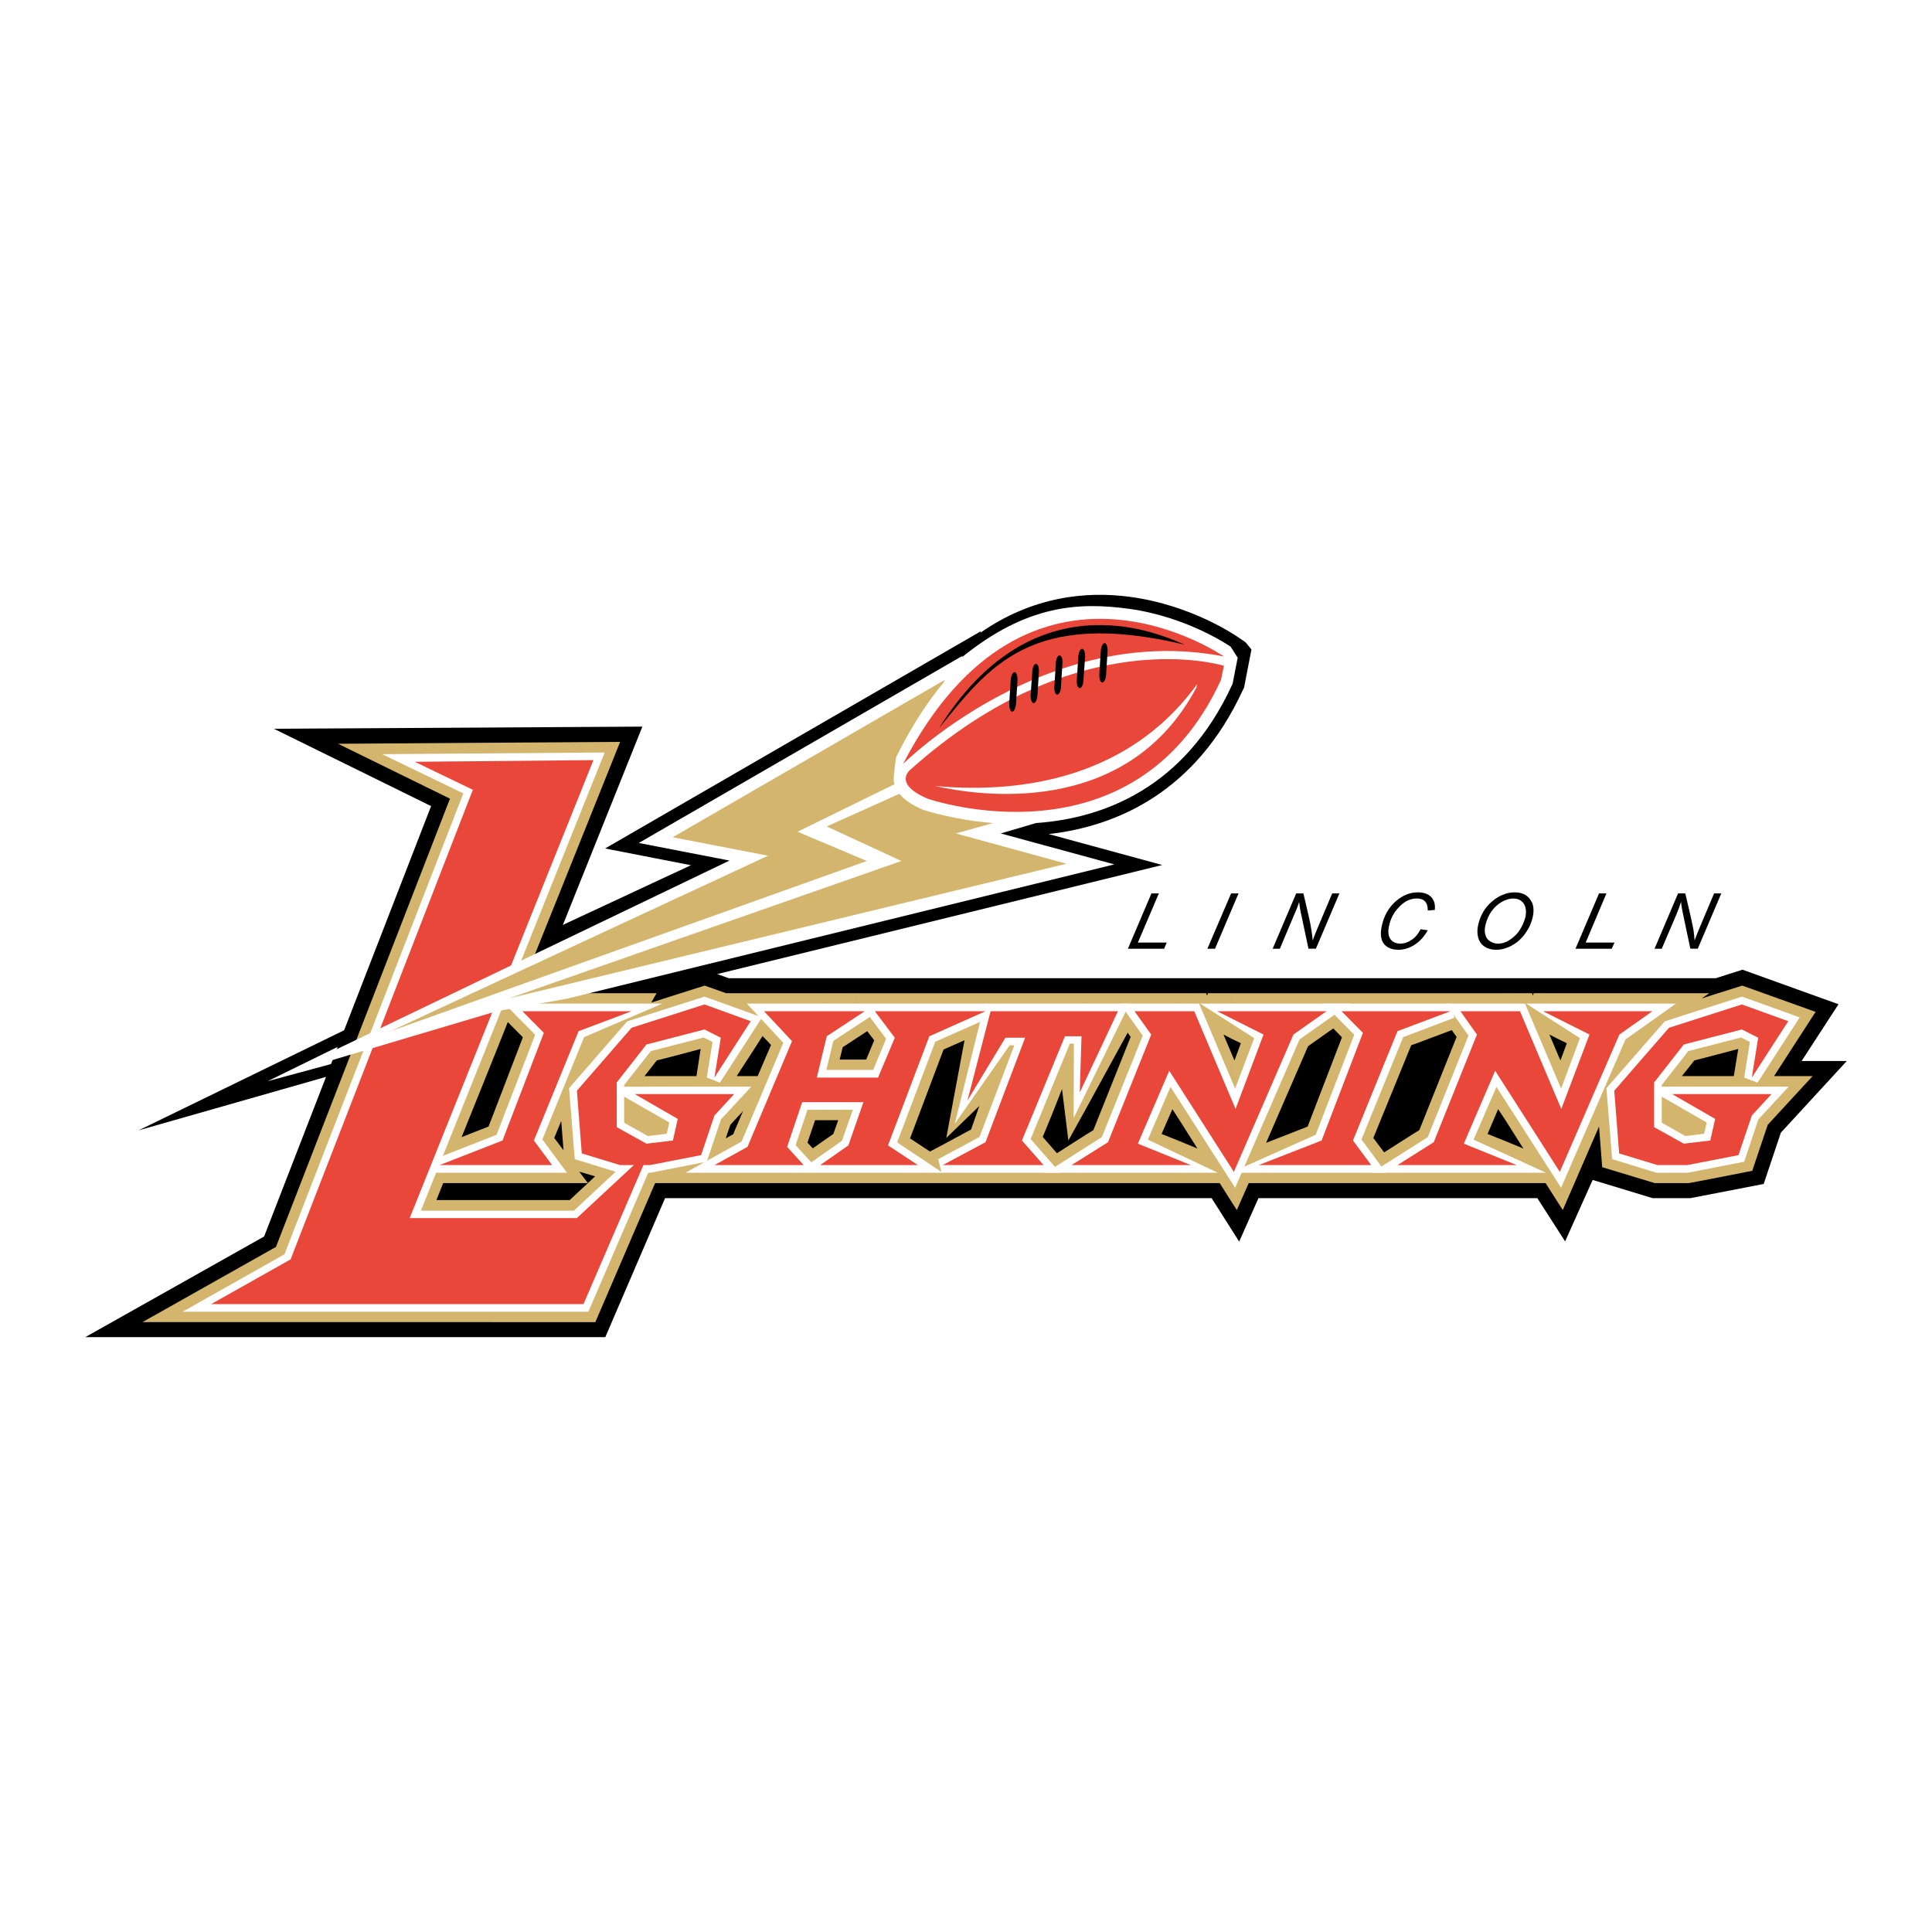 <?xml version="1.0" encoding="utf-8"?>
<!-- Generator: Adobe Illustrator 13.0.0, SVG Export Plug-In . SVG Version: 6.00 Build 14948)  -->
<!DOCTYPE svg PUBLIC "-//W3C//DTD SVG 1.0//EN" "http://www.w3.org/TR/2001/REC-SVG-20010904/DTD/svg10.dtd">
<svg version="1.0" id="Layer_1" xmlns="http://www.w3.org/2000/svg" xmlns:xlink="http://www.w3.org/1999/xlink" x="0px" y="0px"
	 width="192.756px" height="192.756px" viewBox="0 0 192.756 192.756" enable-background="new 0 0 192.756 192.756"
	 xml:space="preserve">
<g>
	<polygon fill-rule="evenodd" clip-rule="evenodd" fill="#FFFFFF" points="0,0 192.756,0 192.756,192.756 0,192.756 0,0 	"/>
	<polygon fill-rule="evenodd" clip-rule="evenodd" points="35.759,102.096 13.832,112.773 34.659,106.832 36.731,101.758 
		35.759,102.096 35.759,102.096 	"/>
	<polygon fill-rule="evenodd" clip-rule="evenodd" fill="#FFFFFF" points="36.625,103.006 26.709,107.869 35.695,105.438 
		36.625,103.006 36.625,103.006 	"/>
	<polygon fill-rule="evenodd" clip-rule="evenodd" points="173.85,96.747 183.427,100.193 179.748,105.859 184.252,105.859 
		177.676,113.008 175.964,118.123 168.647,119.541 164.884,119.541 158.9,117.723 156.151,123.854 153.382,119.541 137.989,119.541 
		137.354,119.541 125.557,119.541 123.633,123.875 120.884,119.541 105.428,119.541 104.836,119.541 95.532,119.541 93.587,119.541 
		81.535,119.541 79.928,119.541 66.354,119.541 60.391,133.41 8.504,133.41 26.35,123.367 43.011,80.424 27.322,72.707 
		64.091,72.495 54.027,97.594 67.538,97.594 70.35,96.747 72.697,97.594 86.081,97.594 88.28,97.594 98.323,97.594 112.024,97.594 
		112.469,97.594 119.552,97.594 121.116,97.594 132.407,97.594 134.226,97.594 144.544,97.594 144.713,97.594 152.071,97.594 
		153.636,97.594 171.186,97.594 173.85,96.747 173.85,96.747 	"/>
	<path fill-rule="evenodd" clip-rule="evenodd" d="M104.624,83.215l11.333,3.087l-59.266,14.526h-3.552l-0.042-0.254l-9.493,3.447
		l3.869-7.697l21.461-10.001l-8.563-1.67L97.858,62.98l-0.043,0.148l0,0c5.159-3.594,10.509-4.187,14.97-3.573
		c6.153,0.825,10.572,3.912,10.678,3.975l0,0l0.804,0.55l0.592,0.719l-0.739,3.806l-0.127,0.253l0,0
		C119.298,79.05,111.39,82.454,104.624,83.215L104.624,83.215L104.624,83.215L104.624,83.215z"/>
	<polygon fill-rule="evenodd" clip-rule="evenodd" points="112.532,94.654 114.879,89.136 115.619,89.136 113.525,94.041 
		116.401,94.041 116.147,94.654 112.532,94.654 112.532,94.654 	"/>
	<polygon fill-rule="evenodd" clip-rule="evenodd" points="120.461,94.654 122.829,89.136 123.568,89.136 121.222,94.654 
		120.461,94.654 120.461,94.654 	"/>
	<path fill-rule="evenodd" clip-rule="evenodd" d="M126.974,94.654l2.347-5.519h0.719l0.486,2.072l0,0
		c0.147,0.634,0.254,1.163,0.317,1.607c0.042,0.253,0.085,0.592,0.126,1.014c0.17-0.465,0.36-0.951,0.571-1.438l0,0l1.375-3.256
		h0.719l-2.348,5.519h-0.739l-0.677-3.193l0,0c-0.127-0.55-0.212-1.057-0.254-1.48c-0.105,0.36-0.275,0.804-0.508,1.312l0,0
		l-1.416,3.362H126.974L126.974,94.654L126.974,94.654z"/>
	<path fill-rule="evenodd" clip-rule="evenodd" d="M141.731,92.708l0.719,0.106l0,0c-0.359,0.634-0.803,1.12-1.332,1.458
		c-0.507,0.317-1.036,0.486-1.586,0.486c-0.676,0-1.163-0.211-1.479-0.613c-0.296-0.423-0.359-0.994-0.19-1.776
		c0.211-0.994,0.677-1.818,1.417-2.474c0.676-0.571,1.396-0.867,2.178-0.867c0.592,0,1.036,0.169,1.332,0.465
		c0.296,0.317,0.423,0.74,0.359,1.29l0,0l-0.698,0.063l0,0c0-0.402-0.084-0.719-0.274-0.909c-0.169-0.19-0.444-0.296-0.804-0.296
		c-0.677,0-1.29,0.296-1.84,0.909c-0.486,0.507-0.803,1.12-0.951,1.839c-0.127,0.571-0.063,1.015,0.148,1.311
		c0.211,0.296,0.55,0.444,0.994,0.444c0.38,0,0.761-0.127,1.12-0.38C141.203,93.533,141.499,93.174,141.731,92.708L141.731,92.708
		L141.731,92.708L141.731,92.708z"/>
	<path fill-rule="evenodd" clip-rule="evenodd" d="M150.189,89.178c0.296-0.105,0.613-0.148,0.93-0.148
		c0.677,0,1.205,0.232,1.522,0.677c0.36,0.444,0.444,1.057,0.275,1.818c-0.127,0.528-0.339,1.036-0.656,1.48
		c-0.232,0.359-0.507,0.655-0.803,0.909c-0.317,0.253-0.613,0.444-0.931,0.571c-0.105,0.042-0.232,0.084-0.338,0.127v-0.613
		c0.042-0.021,0.084-0.042,0.127-0.042c0.274-0.148,0.549-0.338,0.803-0.571c0.254-0.232,0.487-0.529,0.677-0.888
		c0.19-0.359,0.317-0.697,0.402-1.036c0.105-0.55,0.042-0.994-0.19-1.332c-0.232-0.317-0.571-0.486-1.036-0.486
		c-0.254,0-0.528,0.063-0.782,0.169V89.178L150.189,89.178L150.189,89.178z M147.461,92.35c0.212-0.994,0.677-1.797,1.375-2.389
		c0.423-0.381,0.888-0.635,1.354-0.783v0.634c-0.296,0.105-0.613,0.317-0.909,0.571c-0.55,0.508-0.909,1.163-1.1,2.009l0,0l0,0
		c-0.063,0.317-0.063,0.613,0.021,0.888c0.062,0.275,0.231,0.486,0.465,0.634c0.232,0.148,0.486,0.232,0.782,0.232
		c0.254,0,0.507-0.042,0.74-0.148v0.613c-0.296,0.106-0.613,0.148-0.931,0.148c-0.443,0-0.825-0.105-1.142-0.317
		c-0.317-0.212-0.528-0.508-0.635-0.888C147.377,93.174,147.377,92.772,147.461,92.35L147.461,92.35L147.461,92.35L147.461,92.35z"
		/>
	<polygon fill-rule="evenodd" clip-rule="evenodd" points="157.188,94.654 159.535,89.136 160.274,89.136 158.203,94.041 
		161.078,94.041 160.804,94.654 157.188,94.654 157.188,94.654 	"/>
	<path fill-rule="evenodd" clip-rule="evenodd" d="M165.074,94.654l2.347-5.519h0.72l0.486,2.072l0,0
		c0.147,0.634,0.254,1.163,0.338,1.607c0.043,0.253,0.063,0.592,0.105,1.014c0.17-0.465,0.359-0.951,0.571-1.438l0,0l1.374-3.256
		h0.719l-2.347,5.519h-0.74l-0.677-3.193l0,0c-0.126-0.55-0.211-1.057-0.254-1.48c-0.105,0.36-0.274,0.804-0.485,1.312l0,0
		l-1.438,3.362H165.074L165.074,94.654L165.074,94.654z"/>
	<path fill-rule="evenodd" clip-rule="evenodd" fill="#D3B56E" d="M170.614,117.637v-10.275h2.368l0.443-2.707l0,0l-2.812,0.74
		v-6.047l3.214-1.014l7.315,2.621L177,107.361h3.848l-4.482,4.863l-1.544,4.588L170.614,117.637L170.614,117.637L170.614,117.637z
		 M170.614,99.348v6.047l-1.564,0.402l-1.248,1.564h2.812v10.275l-2.114,0.402h-3.404l-5.244-1.586l-0.316-4.059l-3.616,8.33
		l-0.465-0.719v-14.738l0.232,0.529l0,0l0.635-1.713l-0.867-0.422v-4.568h15.075l-0.761,0.529L170.614,99.348L170.614,99.348
		L170.614,99.348z M155.454,99.094v4.568l-0.867-0.445l0.867,2.051v14.738l-1.248-1.967h-3.995v-4.186l1.775,0.738l0,0l-1.775-2.811
		V99.094h2.643l0.105,0.254l0,0l0.043-0.254H155.454L155.454,99.094L155.454,99.094z M150.211,99.094v12.688l-0.741-1.121
		l-1.057,2.473l1.798,0.721v4.186h-9.029v-5.031l0.423-0.254l3.722-9.305l-0.486-0.676l-3.658,1.375v-5.055h3.362h0.169H150.211
		L150.211,99.094L150.211,99.094z M141.182,99.094v5.055l-0.38,0.125l0,0l-3.785,9.262l1.078,1.438l3.087-1.965v5.031h-3.192h-0.635
		h-7.252v-5.498l0.359-0.146l0,0l3.425-8.902l-0.866-0.889l-2.517,1.777l-0.401,0.93v-6.217h2.305h1.818H141.182L141.182,99.094
		L141.182,99.094z M130.103,99.094v6.217l-3.785,8.711l3.785-1.48v5.498h-5.519l-1.185,2.686l-0.465-0.719v-14.738l0.232,0.529l0,0
		l0.635-1.713l-0.867-0.422v-4.568H130.103L130.103,99.094L130.103,99.094z M122.935,99.094v4.568l-0.867-0.445l0.867,2.051v14.738
		l-1.247-1.967h-3.997v-4.186l1.776,0.738l0,0l-1.776-2.811V99.094h2.644l0.105,0.254l0.063-0.254H122.935L122.935,99.094
		L122.935,99.094z M117.69,99.094v12.688l-0.719-1.121l-1.078,2.473l1.797,0.721v4.186h-9.261v-4.885l0.655-0.4l3.722-9.305
		l-0.296-0.422l-4.081,7.443V99.094h3.595h0.444H117.69L117.69,99.094L117.69,99.094z M108.43,99.094v11.377l-1.839,3.318
		l-0.635-5.139l0,0c-0.74,1.924-1.586,3.998-1.924,4.779l0,0l0,0l1.417,1.629l2.98-1.904v4.885h-3.002h-0.592h-9.304h-1.269v-3.934
		l2.622-1.416l0.825-2.348l-3.298,3.193l1.818-9.746l-1.966,0.865v-5.561h4.06H108.43L108.43,99.094L108.43,99.094z M94.264,99.094
		v5.561l-0.127,0.064l-3.341,8.859l1.987,1.311l0,0l1.48-0.783v3.934h-0.677h-8.098v-12.326h0.931l0,0l0.803-1.924l-0.698-0.91
		l-1.036,0.678v-4.463h0.592h2.199H94.264L94.264,99.094L94.264,99.094z M85.489,99.094v4.463l-1.417,0.93l-0.296,1.227h1.712
		v12.326h-3.404v-4.166l1.058-0.74l0.486-1.373l0,0h-1.543V99.094H85.489L85.489,99.094L85.489,99.094z M82.084,99.094v12.666
		h-0.761L80.562,114l0.528,0.572l0.994-0.699v4.166h-0.549h-1.607h-4.715v-10.678h0.381l0,0l1.332-3.107l-0.846-0.889l-0.867,1.354
		v-5.625H82.084L82.084,99.094L82.084,99.094z M75.213,99.094v5.625l-1.713,2.643h1.713v10.678h-1.945v-5.158l0.867-2.031l0,0
		l-0.867,0.932V99.094H75.213L75.213,99.094L75.213,99.094z M73.268,99.094v12.688l-0.401,0.443l-0.465,1.354l0.761-0.424
		l0.105-0.273v5.158h-6.153v-10.678h2.368l0.423-2.707l0,0l-2.791,0.74v-6.047l3.193-1.014l2.136,0.76H73.268L73.268,99.094
		L73.268,99.094z M67.115,99.348v6.047l-1.585,0.402l-1.227,1.564h2.812v10.678H65.36l-5.962,13.871H55.76v-12.18h1.079l2.537-2.367
		l-1.586-0.467l0,0l0.867,1.143H55.76v-3.891l0.465,0.613l0,0l-0.232-2.918l-0.233,0.57v-13.32h9.748l-0.529,0.932L67.115,99.348
		L67.115,99.348L67.115,99.348L67.115,99.348z M55.76,89.262V74.06l6.111-0.042L55.76,89.262L55.76,89.262L55.76,89.262z
		 M49.121,111.422l3.045-7.93l-1.501-1.521l-1.544,3.869V74.102l6.639-0.042v15.202l-3.954,9.832h3.954v13.32l-0.465,1.121
		l0.465,0.613v3.891h-6.639V111.422L49.121,111.422L49.121,111.422L49.121,111.422z M55.76,119.73v12.18h-6.639v-12.18H55.76
		L55.76,119.73L55.76,119.73z M46.055,113.451l2.686-1.057l0.38-0.973v6.617h-4.905l-0.676,1.691h5.582v12.18H14.213l13.321-7.506
		l17.359-44.72l-11.164-5.476l15.393-0.106v31.738L46.055,113.451L46.055,113.451L46.055,113.451z"/>
	<polygon fill-rule="evenodd" clip-rule="evenodd" fill="#FFFFFF" points="41.996,120.787 57.262,120.787 64.408,114.127 
		65.571,114.932 58.7,130.873 18.209,130.873 28.379,125.143 46.225,79.156 38.126,75.244 60.328,75.075 41.996,120.787 
		41.996,120.787 	"/>
	<polygon fill-rule="evenodd" clip-rule="evenodd" fill="#FFFFFF" points="54.111,113.684 56.564,117.004 42.905,117.004 
		43.455,115.607 49.544,113.219 53.393,103.238 50.327,100.131 66.079,100.131 58.277,103.471 54.111,113.684 54.111,113.684 	"/>
	<path fill-rule="evenodd" clip-rule="evenodd" fill="#FFFFFF" d="M64.535,113.281l0.106,0.064l1.881-0.232l0.254-1.121
		l-2.242-1.289v-2.285h10.424l-3.023,3.256l-1.417,4.23l-5.625,1.1h-0.359V113.281L64.535,113.281L64.535,113.281L64.535,113.281z
		 M64.535,105.373v-4.102l5.751-1.838l5.751,2.07l-4.208,6.514l-1.311-0.508l0.571-3.553l-0.888-0.443l0,0l-5.265,1.354
		L64.535,105.373L64.535,105.373L64.535,105.373z M62.273,112.014l2.262,1.268v3.723h-2.791l-4.398-1.354l-0.571-7.084l5.793-6.66
		l1.966-0.635v4.102l-2.262,2.877v0.168h2.262v2.285l-2.262-1.291V112.014L62.273,112.014L62.273,112.014z"/>
	<path fill-rule="evenodd" clip-rule="evenodd" fill="#FFFFFF" d="M85.426,117.004v-10.256h1.691l1.29-3.107l-1.628-2.178
		l-1.353,0.887v-2.219h0.655h2.199l0,0h10.17l0.296,1.395l-5.434,2.41l-3.806,10.043l4.546,3.025H85.426L85.426,117.004
		L85.426,117.004z M84.009,113.811l1.078-3.088h-2.854v-10.592h3.193v2.219l-2.284,1.502l-0.698,2.896l0,0h2.982v10.256h-3.193
		v-1.945L84.009,113.811L84.009,113.811L84.009,113.811L84.009,113.811z M82.233,110.723h-1.67l-1.184,3.531l1.564,1.713l1.29-0.908
		v1.945h-0.698h-1.607H68.384l5.603-3.109l4.165-9.854l-3.637-3.91h7.718V110.723L82.233,110.723z"/>
	<polygon fill-rule="evenodd" clip-rule="evenodd" fill="#FFFFFF" points="107.119,111.549 107.141,104.127 106.738,104.127 
		102.827,113.641 105.766,117.004 93.946,117.004 93.608,115.65 97.731,113.43 101.198,104.295 100.733,104.295 95.257,112.119 
		98.238,100.131 112.701,100.131 107.119,111.549 107.119,111.549 	"/>
	<polygon fill-rule="evenodd" clip-rule="evenodd" fill="#FFFFFF" points="135.833,113.684 138.285,117.004 122.787,117.004 
		131.266,113.219 135.113,103.238 132.048,100.131 144.84,100.131 145.094,101.547 139.998,103.471 135.833,113.684 
		135.833,113.684 	"/>
	<path fill-rule="evenodd" clip-rule="evenodd" fill="#FFFFFF" d="M168.034,113.281l0.127,0.064l1.861-0.232l0.254-1.121
		l-2.242-1.289v-2.285h10.424l-3.023,3.256l-1.416,4.23l-5.604,1.1h-0.381V113.281L168.034,113.281L168.034,113.281L168.034,113.281
		z M168.034,105.395v-4.123l5.772-1.838l5.752,2.07l-4.208,6.514l-1.332-0.508l0.57-3.553l-0.888-0.443l0,0l-5.265,1.354
		L168.034,105.395L168.034,105.395L168.034,105.395z M165.793,112.014l2.241,1.268v3.723h-2.77l-4.419-1.354l-0.571-7.084
		l5.814-6.66l1.945-0.635v4.123l-2.241,2.855v0.168h2.241v2.285l-2.241-1.291V112.014L165.793,112.014L165.793,112.014z"/>
	<polygon fill-rule="evenodd" clip-rule="evenodd" fill="#FFFFFF" points="125.134,103.576 119.742,100.131 134.712,100.131 
		129.658,103.703 123.23,118.504 116.782,108.439 114.52,113.705 121.497,117.004 104.328,117.004 109.932,113.451 114.012,103.322 
		111.729,100.131 119.637,100.131 123.23,108.609 125.134,103.576 125.134,103.576 	"/>
	<polygon fill-rule="evenodd" clip-rule="evenodd" fill="#FFFFFF" points="157.632,103.576 152.261,100.131 167.21,100.131 
		162.178,103.703 155.75,118.504 149.301,108.439 147.018,113.705 154.249,117.004 136.848,117.004 142.45,113.451 146.51,103.322 
		144.247,100.131 152.155,100.131 155.75,108.609 157.632,103.576 157.632,103.576 	"/>
	<polygon fill-rule="evenodd" clip-rule="evenodd" fill="#E8473A" points="41.383,76.005 47.176,78.796 28.993,125.65 
		21.063,130.113 58.213,130.113 64.831,114.762 57.558,121.527 40.875,121.527 59.207,75.836 41.383,76.005 41.383,76.005 	"/>
	<polygon fill-rule="evenodd" clip-rule="evenodd" fill="#E8473A" points="63.013,100.891 52.124,100.891 54.259,103.049 
		50.136,113.789 43.856,116.242 55.084,116.242 53.266,113.789 57.727,102.879 63.013,100.891 63.013,100.891 	"/>
	<polygon fill-rule="evenodd" clip-rule="evenodd" fill="#E8473A" points="71.28,107.51 71.915,103.535 70.287,102.709 
		64.493,104.211 61.533,107.996 61.533,112.457 64.493,114.105 67.136,113.789 67.622,111.633 63.33,109.158 73.247,109.158 
		71.28,111.295 69.948,115.248 64.831,116.242 61.871,116.242 58.044,115.078 57.558,108.82 63.013,102.541 70.287,100.215 
		74.896,101.885 71.28,107.51 71.28,107.51 	"/>
	<polygon fill-rule="evenodd" clip-rule="evenodd" fill="#E8473A" points="86.271,100.891 76.228,100.891 79.019,103.873 
		74.579,114.424 71.28,116.242 80.182,116.242 78.532,114.424 80.034,109.963 86.145,109.963 84.643,114.275 81.831,116.242 
		91.578,116.242 88.597,114.275 92.72,103.387 98.323,100.891 87.286,100.891 89.273,103.535 87.604,107.51 81.493,107.51 
		82.486,103.387 86.271,100.891 86.271,100.891 	"/>
	<polygon fill-rule="evenodd" clip-rule="evenodd" fill="#E8473A" points="111.538,100.891 98.831,100.891 96.526,109.793 
		100.311,103.535 102.277,103.535 98.323,113.959 94.052,116.242 104.116,116.242 101.96,113.789 106.252,103.387 107.901,103.387 
		107.732,108.99 111.538,100.891 111.538,100.891 	"/>
	<polygon fill-rule="evenodd" clip-rule="evenodd" fill="#E8473A" points="144.713,100.891 133.845,100.891 135.98,103.049 
		131.857,113.789 125.578,116.242 136.805,116.242 134.986,113.789 139.427,102.879 144.713,100.891 144.713,100.891 	"/>
	<polygon fill-rule="evenodd" clip-rule="evenodd" fill="#E8473A" points="174.779,107.51 175.414,103.535 173.786,102.709 
		167.992,104.211 165.032,107.996 165.032,112.457 167.992,114.105 170.635,113.789 171.122,111.633 166.829,109.158 
		176.746,109.158 174.779,111.295 173.447,115.248 168.331,116.242 165.37,116.242 161.543,115.078 161.057,108.82 166.513,102.541 
		173.786,100.215 178.416,101.885 174.779,107.51 174.779,107.51 	"/>
	<polygon fill-rule="evenodd" clip-rule="evenodd" fill="#E8473A" points="119.149,100.891 113.188,100.891 114.857,103.217 
		110.545,113.959 106.907,116.242 118.812,116.242 113.525,114.105 116.655,106.832 123.104,116.918 129.045,103.217 
		132.344,100.891 121.434,100.891 126.063,103.217 123.272,110.639 119.149,100.891 119.149,100.891 	"/>
	<polygon fill-rule="evenodd" clip-rule="evenodd" fill="#E8473A" points="151.647,100.891 145.707,100.891 147.355,103.217 
		143.043,113.959 139.427,116.242 151.331,116.242 146.045,114.105 149.174,106.832 155.623,116.918 161.564,103.217 
		164.863,100.891 153.953,100.891 158.583,103.217 155.771,110.639 151.647,100.891 151.647,100.891 	"/>
	<path fill-rule="evenodd" clip-rule="evenodd" fill="#FFFFFF" d="M123.484,65.624l-0.508,2.601l-0.062,0.127l0,0
		c-4.736,10.297-12.877,13.299-19.559,13.765l0,0l-3.51,1.036l11.333,3.087L56.543,99.645l-6.999,1.246l-19.41,5.773l3.552-2.029
		l39.095-18.776l-9.05-1.755l32.329-18.691l-0.127,0.19l0,0c6.513-5.286,11.692-5.54,16.704-4.863
		c5.856,0.804,10.086,3.742,10.149,3.785l0,0L123.484,65.624L123.484,65.624L123.484,65.624z"/>
	<path fill-rule="evenodd" clip-rule="evenodd" fill="#D3B56E" d="M94.242,67.844l-0.063,0.211l0,0
		c-1.67,1.987-3.277,4.461-4.778,7.506c0,0-0.211,1.438-0.232,2.051c-0.021,0.211,0.021,0.422,0.063,0.634l0,0l-9.663,4.736
		l6.914,2.918l-47.51,16.979l37.657-17.507l-9.515-1.839L94.242,67.844L94.242,67.844L94.242,67.844z"/>
	<path fill-rule="evenodd" clip-rule="evenodd" fill="#D3B56E" d="M106.4,86.175L50.792,99.602L89.929,85.9l-7.443-3.446
		l7.252-3.256l0,0c0.507,0.635,1.332,1.163,2.389,1.607c0.042,0,2.918,0.994,6.956,1.311l0,0l-3.721,1.036L106.4,86.175
		L106.4,86.175L106.4,86.175z"/>
	<path fill-rule="evenodd" clip-rule="evenodd" fill="#E8473A" d="M122.11,65.497c0,0-19.432-13.511-32.012,10.72
		C90.098,76.217,104.35,62.029,122.11,65.497L122.11,65.497L122.11,65.497L122.11,65.497z"/>
	<path fill-rule="evenodd" clip-rule="evenodd" fill="#E8473A" d="M122.11,66.427c0,0-14.568-4.589-31.251,10.339
		c0,0-1.882,1.396,1.691,2.918c0,0,20.53,7.146,29.264-11.84l0,0L122.11,66.427L122.11,66.427L122.11,66.427z"/>
	<path fill-rule="evenodd" clip-rule="evenodd" d="M93.693,72.644c5.391-8.627,11.798-10.53,16.978-10.255
		c2.854,0.148,5.392,0.994,7.211,1.797l0,0l0.296,0.127l0,0C102.764,60.655,98.598,66.618,93.693,72.644L93.693,72.644
		L93.693,72.644L93.693,72.644z"/>
	<path fill-rule="evenodd" clip-rule="evenodd" fill="#FFFFFF" d="M119.361,68.605c-6.978,13.172-22.011,10.741-26.07,9.811
		c7.253,0.677,18.882-0.105,26.154-10.17l0,0L119.361,68.605L119.361,68.605L119.361,68.605z"/>
	<path fill-rule="evenodd" clip-rule="evenodd" d="M101.241,67.062c0.169,0.021,0.296,0.401,0.274,0.825l0,0l-0.147,2.347l0,0
		c-0.042,0.444-0.212,0.782-0.402,0.761c-0.169-0.021-0.296-0.402-0.274-0.825l0,0l0.148-2.368l0,0
		C100.882,67.378,101.051,67.04,101.241,67.062L101.241,67.062L101.241,67.062L101.241,67.062L101.241,67.062z"/>
	<path fill-rule="evenodd" clip-rule="evenodd" d="M103.377,66.236c0.19,0.021,0.296,0.381,0.274,0.825l0,0l-0.148,2.347l0,0
		c-0.042,0.444-0.211,0.761-0.401,0.74c-0.169-0.021-0.296-0.381-0.274-0.825l0,0l0.169-2.347l0,0
		C103.018,66.554,103.187,66.215,103.377,66.236L103.377,66.236L103.377,66.236L103.377,66.236L103.377,66.236z"/>
	<path fill-rule="evenodd" clip-rule="evenodd" d="M105.724,65.391c0.19,0.021,0.317,0.38,0.274,0.824l0,0l-0.147,2.347l0,0
		c-0.021,0.444-0.212,0.761-0.381,0.74c-0.19-0.021-0.317-0.38-0.274-0.803l0,0l0.147-2.368l0,0
		C105.364,65.708,105.533,65.37,105.724,65.391L105.724,65.391L105.724,65.391L105.724,65.391L105.724,65.391z"/>
	<path fill-rule="evenodd" clip-rule="evenodd" d="M107.965,64.735c0.19,0.021,0.317,0.381,0.296,0.825l0,0l-0.169,2.347l0,0
		c-0.021,0.444-0.19,0.762-0.381,0.74c-0.189-0.021-0.317-0.38-0.274-0.803l0,0l0.147-2.368l0,0
		C107.626,65.053,107.796,64.714,107.965,64.735L107.965,64.735L107.965,64.735L107.965,64.735L107.965,64.735z"/>
	<path fill-rule="evenodd" clip-rule="evenodd" d="M110.228,64.165c0.169,0.021,0.296,0.402,0.274,0.825l0,0l-0.148,2.368l0,0
		c-0.042,0.423-0.211,0.761-0.401,0.74c-0.169-0.021-0.296-0.381-0.274-0.825l0,0l0.147-2.347l0,0
		C109.868,64.481,110.037,64.144,110.228,64.165L110.228,64.165L110.228,64.165L110.228,64.165L110.228,64.165z"/>
</g>
</svg>
